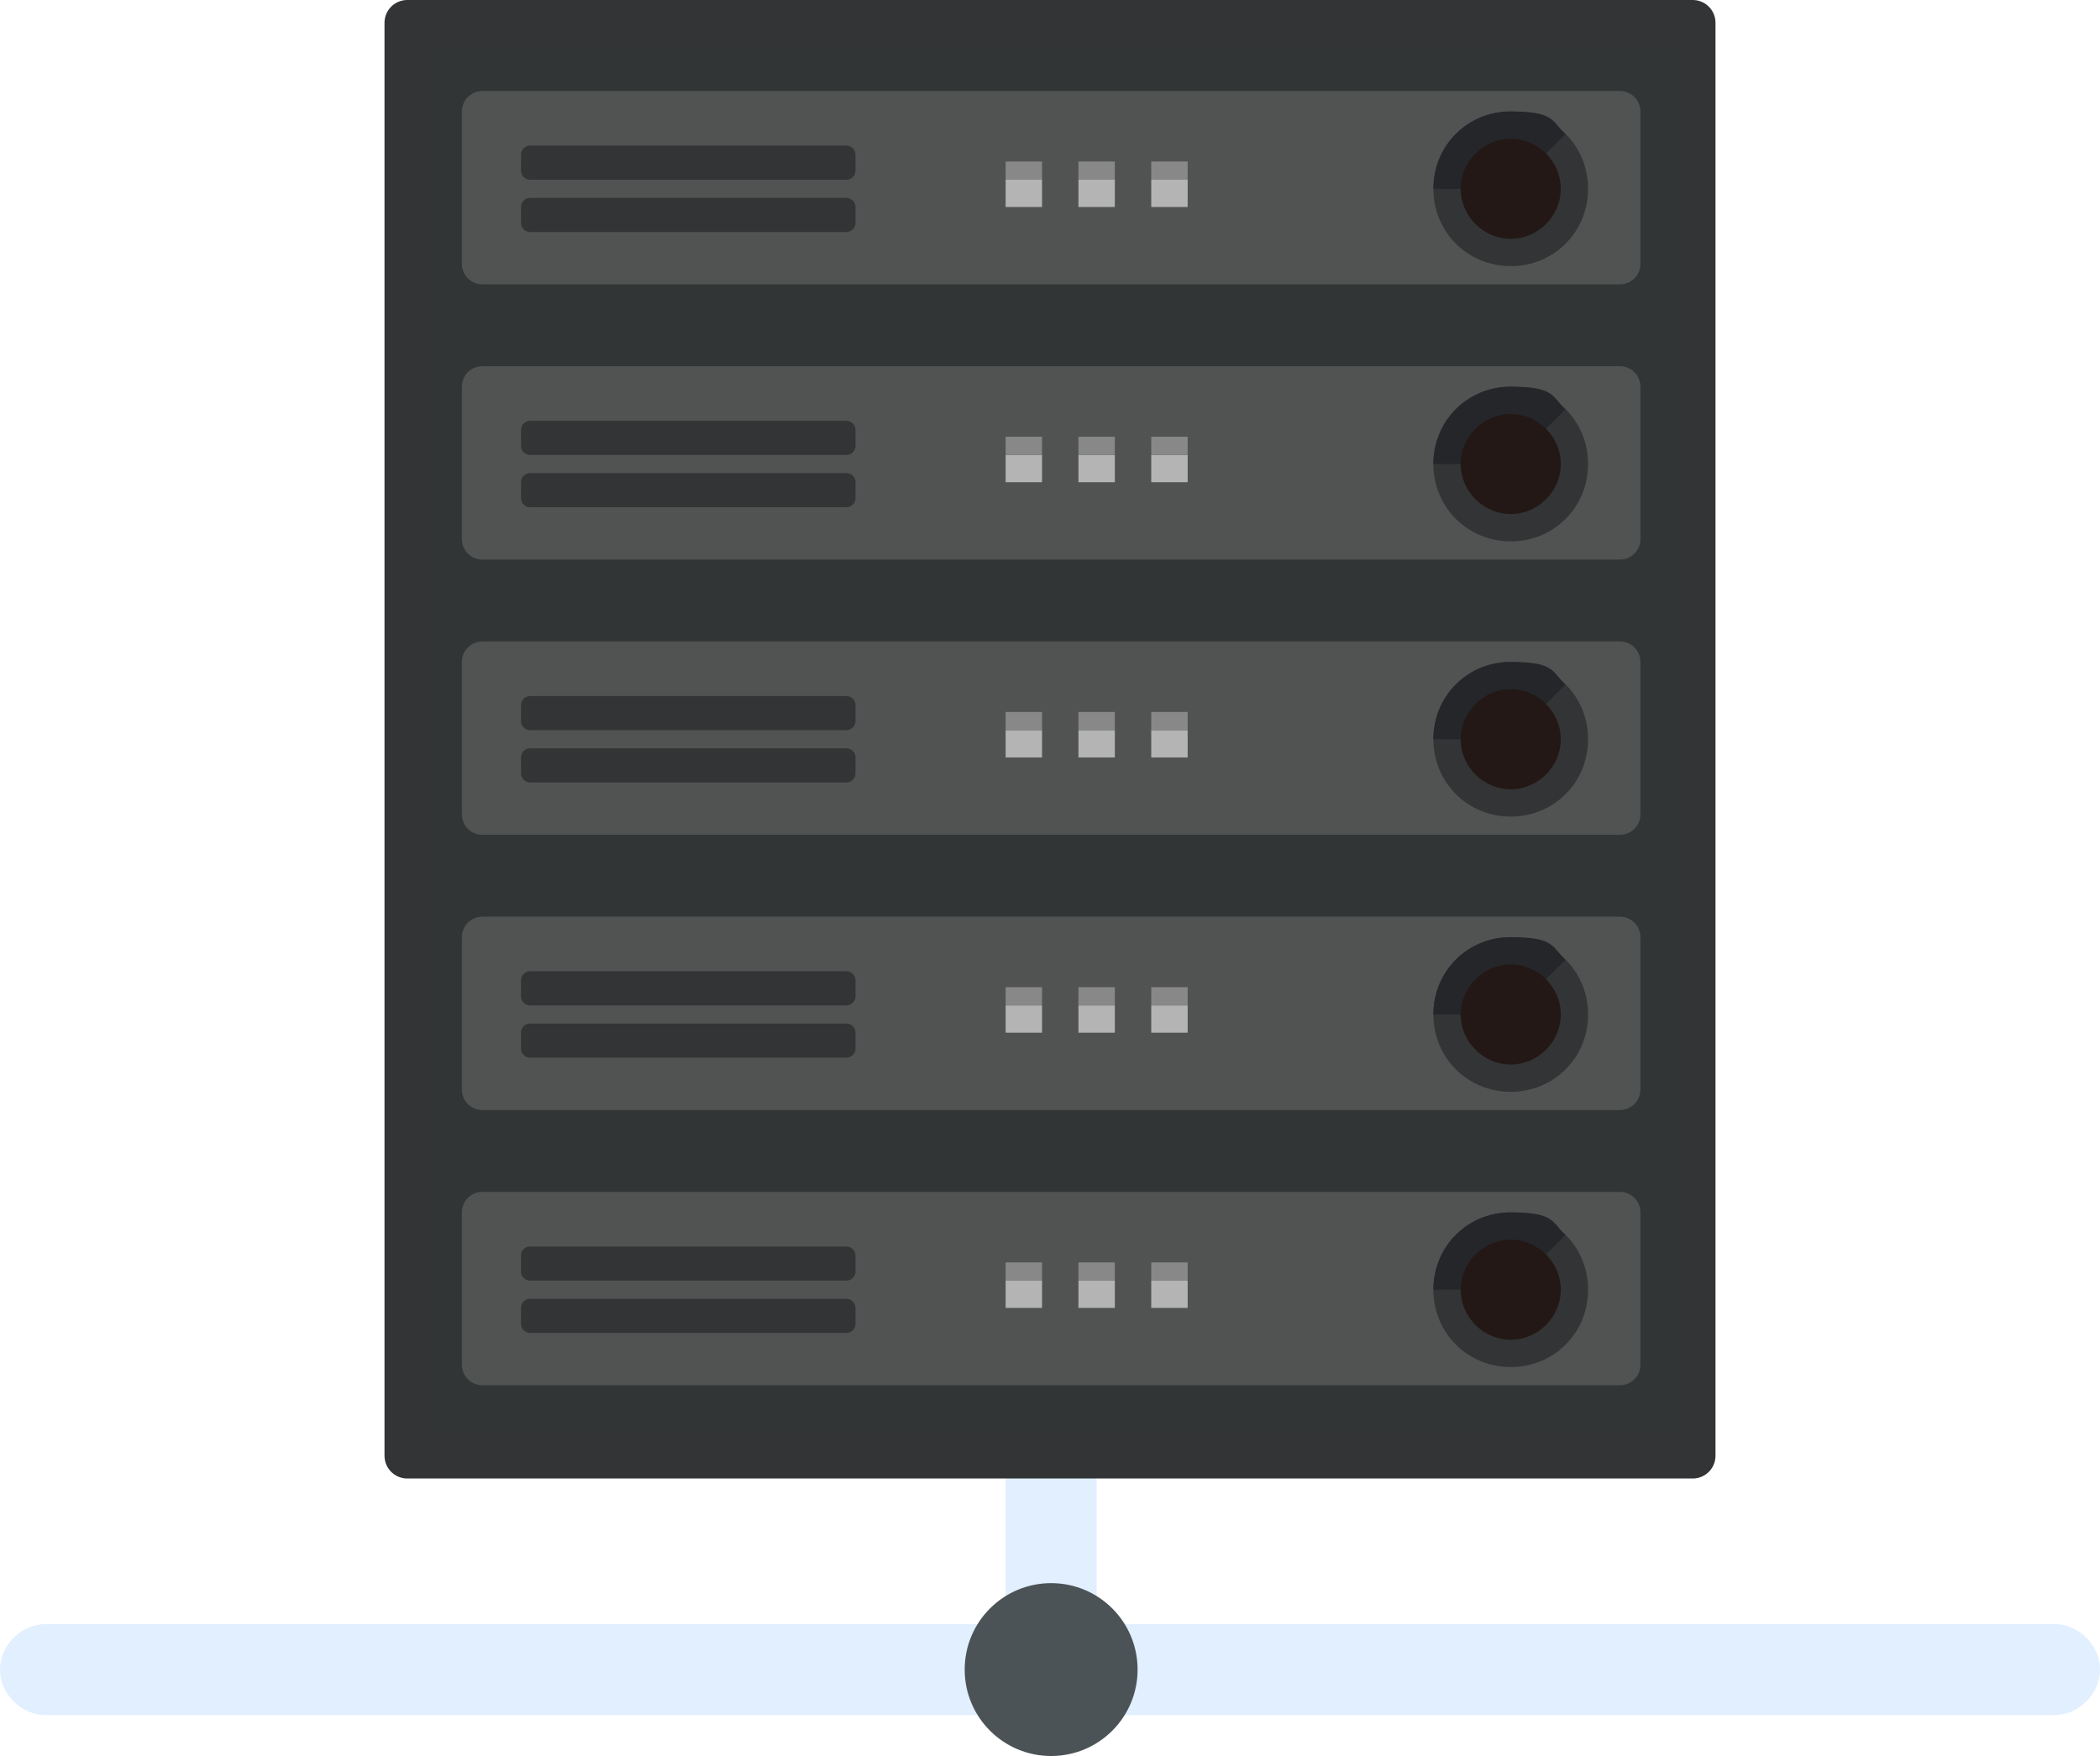 <?xml version="1.0" encoding="UTF-8"?>
<svg id="_レイヤー_1" data-name="レイヤー_1" xmlns="http://www.w3.org/2000/svg" width="92.3" height="77.2" version="1.1" viewBox="0 0 92.3 77.2">
  <!-- Generator: Adobe Illustrator 29.0.1, SVG Export Plug-In . SVG Version: 2.1.0 Build 192)  -->
  <defs>
    <style>
      .st0 {
        fill: #323536;
        stroke-width: 2px;
      }

      .st0, .st1, .st2 {
        stroke-linejoin: round;
      }

      .st0, .st2 {
        stroke: #323435;
      }

      .st3 {
        fill: #231815;
      }

      .st1 {
        fill: #515352;
        stroke: #515352;
        stroke-width: 1.8px;
      }

      .st2 {
        stroke-width: .8px;
      }

      .st2, .st4 {
        fill: #323435;
      }

      .st5 {
        fill: #e1efff;
      }

      .st6 {
        fill: #24262a;
      }

      .st7 {
        fill: #4c5357;
      }

      .st8 {
        fill: #b4b4b5;
      }

      .st9 {
        fill: #888;
      }
    </style>
  </defs>
  <g>
    <path class="st5" d="M91.7,72c.4.4.6.9.6,1.4s-.2,1-.6,1.4c-.4.4-.9.6-1.4.6H2c-.5,0-1-.2-1.4-.6-.4-.4-.6-.9-.6-1.4s.2-1,.6-1.4c.4-.4.9-.6,1.4-.6h88.3c.5,0,1,.2,1.4.6Z"/>
    <g>
      <path class="st5" d="M47.6,58.6c.4.4.6.9.6,1.4v13.4c0,.5-.2,1-.6,1.4-.4.4-.9.6-1.4.6s-1-.2-1.4-.6c-.4-.4-.6-.9-.6-1.4v-13.4c0-.5.2-1,.6-1.4.4-.4.9-.6,1.4-.6s1,.2,1.4.6Z"/>
      <path class="st7" d="M42.4,73.4c0,2.1,1.7,3.8,3.8,3.8s3.8-1.7,3.8-3.8-1.7-3.8-3.8-3.8-3.8,1.7-3.8,3.8Z"/>
    </g>
  </g>
  <g>
    <rect class="st0" x="17.9" y="1" width="56.5" height="63"/>
    <rect class="st1" x="21.2" y="4.9" width="50" height="6.7"/>
    <rect class="st2" x="23.3" y="6.8" width="13.9" height=".7"/>
    <rect class="st2" x="23.3" y="9.1" width="13.9" height=".7"/>
    <g>
      <rect class="st8" x="44.2" y="7.9" width="1.6" height="1.2"/>
      <rect class="st9" x="44.2" y="7.1" width="1.6" height=".8"/>
    </g>
    <g>
      <rect class="st8" x="47.4" y="7.9" width="1.6" height="1.2"/>
      <rect class="st9" x="47.4" y="7.1" width="1.6" height=".8"/>
    </g>
    <g>
      <rect class="st8" x="50.6" y="7.9" width="1.6" height="1.2"/>
      <rect class="st9" x="50.6" y="7.1" width="1.6" height=".8"/>
    </g>
    <path class="st4" d="M69.8,8.3c0,1.9-1.5,3.4-3.4,3.4s-3.4-1.5-3.4-3.4,1.5-3.4,3.4-3.4,3.4,1.5,3.4,3.4Z"/>
    <path class="st6" d="M68.8,5.9l-2.4,2.4h-3.4c0-1.9,1.5-3.4,3.4-3.4s1.8.4,2.4,1Z"/>
    <path class="st3" d="M68.6,8.3c0,1.2-1,2.2-2.2,2.2s-2.2-1-2.2-2.2,1-2.2,2.2-2.2,2.2,1,2.2,2.2Z"/>
    <rect class="st1" x="21.2" y="17" width="50" height="6.7"/>
    <rect class="st2" x="23.3" y="18.9" width="13.9" height=".7"/>
    <rect class="st2" x="23.3" y="21.2" width="13.9" height=".7"/>
    <g>
      <rect class="st8" x="44.2" y="20" width="1.6" height="1.2"/>
      <rect class="st9" x="44.2" y="19.2" width="1.6" height=".8"/>
    </g>
    <g>
      <rect class="st8" x="47.4" y="20" width="1.6" height="1.2"/>
      <rect class="st9" x="47.4" y="19.2" width="1.6" height=".8"/>
    </g>
    <g>
      <rect class="st8" x="50.6" y="20" width="1.6" height="1.2"/>
      <rect class="st9" x="50.6" y="19.2" width="1.6" height=".8"/>
    </g>
    <path class="st4" d="M69.8,20.4c0,1.9-1.5,3.4-3.4,3.4s-3.4-1.5-3.4-3.4,1.5-3.4,3.4-3.4,3.4,1.5,3.4,3.4Z"/>
    <path class="st6" d="M68.8,18l-2.4,2.4h-3.4c0-1.9,1.5-3.4,3.4-3.4s1.8.4,2.4,1Z"/>
    <path class="st3" d="M68.6,20.4c0,1.2-1,2.2-2.2,2.2s-2.2-1-2.2-2.2,1-2.2,2.2-2.2,2.2,1,2.2,2.2Z"/>
    <rect class="st1" x="21.2" y="29.1" width="50" height="6.7"/>
    <rect class="st2" x="23.3" y="31" width="13.9" height=".7"/>
    <rect class="st2" x="23.3" y="33.3" width="13.9" height=".7"/>
    <g>
      <rect class="st8" x="44.2" y="32.1" width="1.6" height="1.2"/>
      <rect class="st9" x="44.2" y="31.3" width="1.6" height=".8"/>
    </g>
    <g>
      <rect class="st8" x="47.4" y="32.1" width="1.6" height="1.2"/>
      <rect class="st9" x="47.4" y="31.3" width="1.6" height=".8"/>
    </g>
    <g>
      <rect class="st8" x="50.6" y="32.1" width="1.6" height="1.2"/>
      <rect class="st9" x="50.6" y="31.3" width="1.6" height=".8"/>
    </g>
    <path class="st4" d="M69.8,32.5c0,1.9-1.5,3.4-3.4,3.4s-3.4-1.5-3.4-3.4,1.5-3.4,3.4-3.4,3.4,1.5,3.4,3.4Z"/>
    <path class="st6" d="M68.8,30.1l-2.4,2.4h-3.4c0-1.9,1.5-3.4,3.4-3.4s1.8.4,2.4,1Z"/>
    <path class="st3" d="M68.6,32.5c0,1.2-1,2.2-2.2,2.2s-2.2-1-2.2-2.2,1-2.2,2.2-2.2,2.2,1,2.2,2.2Z"/>
    <rect class="st1" x="21.2" y="41.2" width="50" height="6.7"/>
    <rect class="st2" x="23.3" y="43.1" width="13.9" height=".7"/>
    <rect class="st2" x="23.3" y="45.4" width="13.9" height=".7"/>
    <g>
      <rect class="st8" x="44.2" y="44.2" width="1.6" height="1.2"/>
      <rect class="st9" x="44.2" y="43.4" width="1.6" height=".8"/>
    </g>
    <g>
      <rect class="st8" x="47.4" y="44.2" width="1.6" height="1.2"/>
      <rect class="st9" x="47.4" y="43.4" width="1.6" height=".8"/>
    </g>
    <g>
      <rect class="st8" x="50.6" y="44.2" width="1.6" height="1.2"/>
      <rect class="st9" x="50.6" y="43.4" width="1.6" height=".8"/>
    </g>
    <path class="st4" d="M69.8,44.6c0,1.9-1.5,3.4-3.4,3.4s-3.4-1.5-3.4-3.4,1.5-3.4,3.4-3.4,3.4,1.5,3.4,3.4Z"/>
    <path class="st6" d="M68.8,42.2l-2.4,2.4h-3.4c0-1.9,1.5-3.4,3.4-3.4s1.8.4,2.4,1Z"/>
    <path class="st3" d="M68.6,44.6c0,1.2-1,2.2-2.2,2.2s-2.2-1-2.2-2.2,1-2.2,2.2-2.2,2.2,1,2.2,2.2Z"/>
    <rect class="st1" x="21.2" y="53.3" width="50" height="6.7"/>
    <rect class="st2" x="23.3" y="55.2" width="13.9" height=".7"/>
    <rect class="st2" x="23.3" y="57.5" width="13.9" height=".7"/>
    <g>
      <rect class="st8" x="44.2" y="56.3" width="1.6" height="1.2"/>
      <rect class="st9" x="44.2" y="55.5" width="1.6" height=".8"/>
    </g>
    <g>
      <rect class="st8" x="47.4" y="56.3" width="1.6" height="1.2"/>
      <rect class="st9" x="47.4" y="55.5" width="1.6" height=".8"/>
    </g>
    <g>
      <rect class="st8" x="50.6" y="56.3" width="1.6" height="1.2"/>
      <rect class="st9" x="50.6" y="55.5" width="1.6" height=".8"/>
    </g>
    <path class="st4" d="M69.8,56.7c0,1.9-1.5,3.4-3.4,3.4s-3.4-1.5-3.4-3.4,1.5-3.4,3.4-3.4,3.4,1.5,3.4,3.4Z"/>
    <path class="st6" d="M68.8,54.3l-2.4,2.4h-3.4c0-1.9,1.5-3.4,3.4-3.4s1.8.4,2.4,1Z"/>
    <path class="st3" d="M68.6,56.7c0,1.2-1,2.2-2.2,2.2s-2.2-1-2.2-2.2,1-2.2,2.2-2.2,2.2,1,2.2,2.2Z"/>
  </g>
</svg>